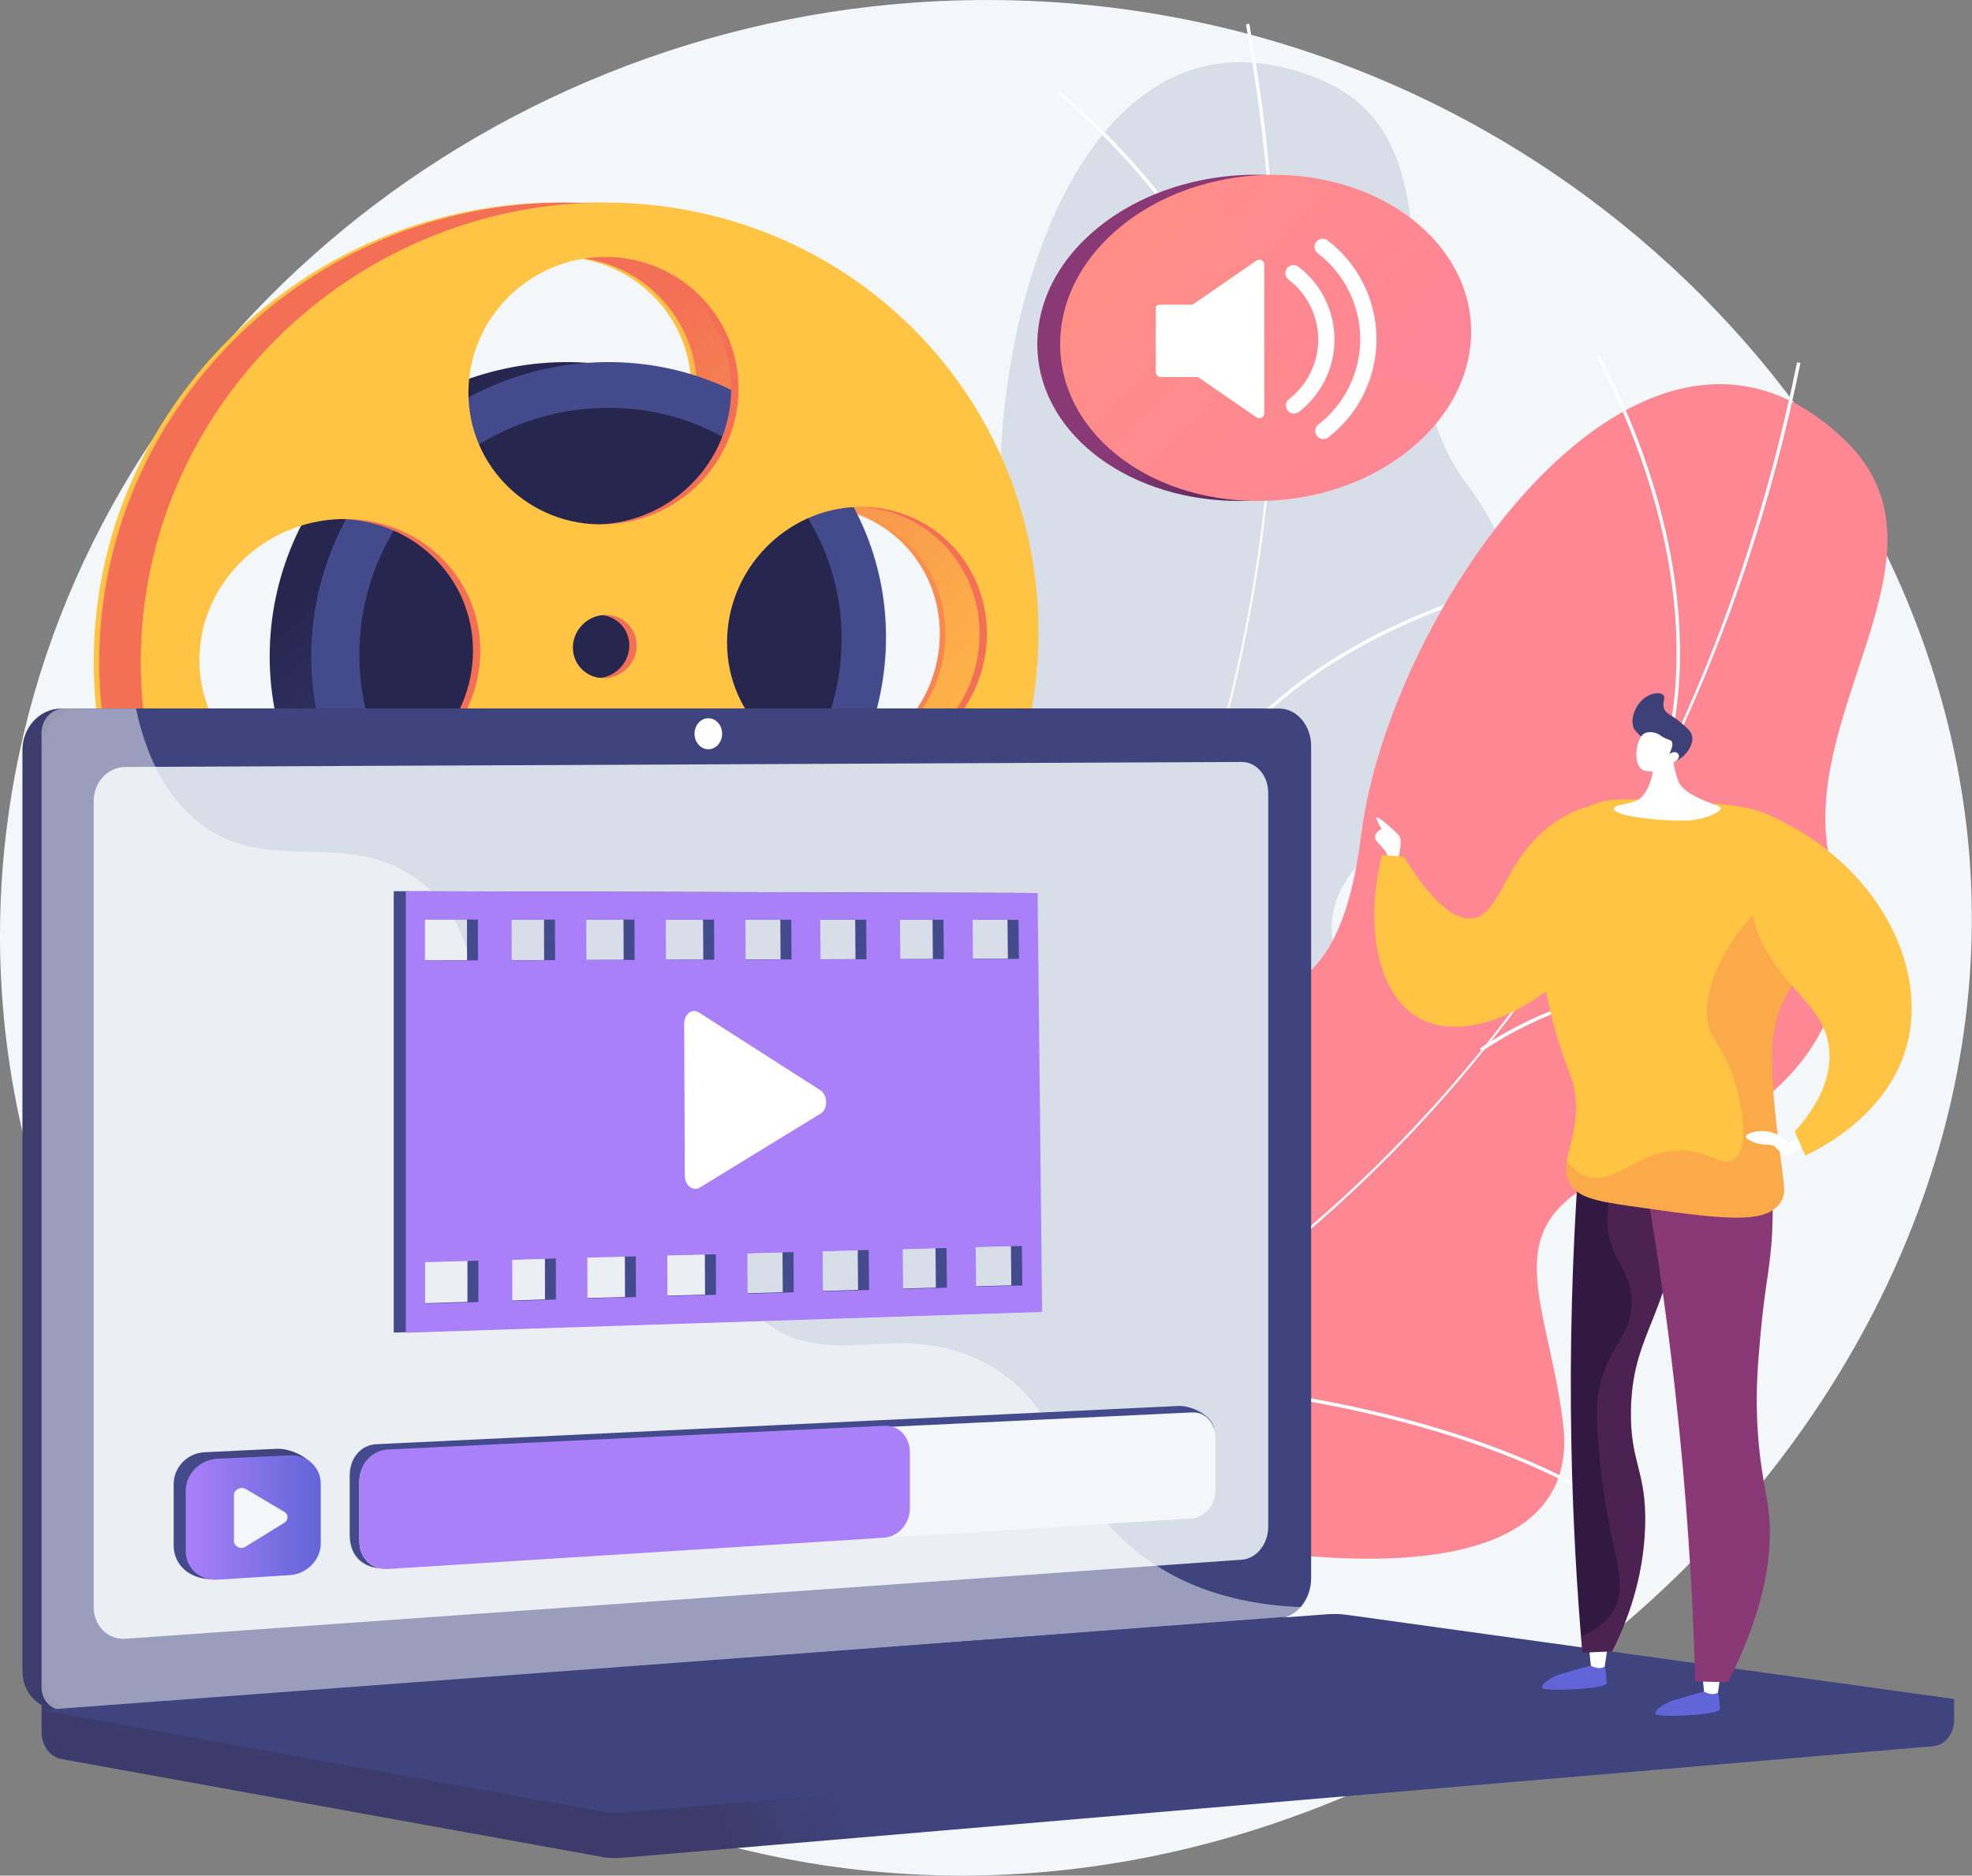 <svg width="2940" height="2796" viewBox="0 0 2940 2796" fill="none" xmlns="http://www.w3.org/2000/svg">
<rect x="0" y="0" width="2940" height="2796" fill="#808080" stroke="none"/>
<g clip-path="url(#clip0)">
<path d="M1227 2780.37C497.682 2669.93 -94.998 1980.41 12.682 1214C104.542 560.41 677.582 51.77 1364.76 3.73C1414.52 0.25 1464.82 -0.78 1515.66 0.64C1899.01 11.71 2239.66 165.05 2491.53 397.08C2742.26 628 2905.16 936.87 2934.82 1260.9C3013.81 2123 2134 2917.75 1227 2780.37Z" fill="#F4F7FA"/>
<g style="mix-blend-mode:soft-light">
<g style="mix-blend-mode:soft-light">
<path d="M1308.9 2335.07C1284.9 2336.45 1231.4 2318.27 1219.41 2307.78C1139.65 2238 981.823 2117 967.643 2005.88C965.223 1986.88 1045.84 1953.7 1054.36 1934.26C1100.63 1900.62 1118.76 1891.82 1147.03 1838.26C1230.5 1680 932.553 1468.4 1205.61 1323C1405.61 1216.51 1598.88 1256 1514.01 930.36C1429.14 604.72 1577.76 -45.64 1969.39 119.03C2194.15 213.53 2043.92 532.23 2185.69 719.84C2320.4 898.11 2267.47 1075.67 2080.69 1232.95C1893.91 1390.23 2022.62 1459.95 2118.46 1635.44C2233.58 1846.21 1895.74 1950.89 1735.65 1985.91C1606.78 2014.13 1297.53 2172.92 1308.9 2335.07Z" fill="#D8DEE8"/>
</g>
<g style="mix-blend-mode:soft-light">
<g style="mix-blend-mode:soft-light">
<path d="M1098.24 2165.75L1095.24 2161.64C1727.7 1691.45 2012.7 896.94 1857.57 36.33L1862.57 35.42C1936.12 443.29 1909.3 851.86 1785 1217C1654.38 1600.78 1416.89 1928.87 1098.24 2165.75Z" fill="#FCFDFE"/>
</g>
<g style="mix-blend-mode:soft-light">
<path d="M2176.41 1717.57C1962.69 1689.36 1625.66 1750.84 1425.11 1854.63L1422.76 1850.08C1624.1 1745.89 1962.48 1684.17 2177.07 1712.49L2176.41 1717.57Z" fill="#FCFDFE"/>
</g>
<g style="mix-blend-mode:soft-light">
<path d="M1221.35 2072L1217.28 2068.9C1288.38 1975.51 1309.54 1849.75 1280.16 1695.14C1258.63 1581.77 1210.92 1455.81 1138.38 1320.75L1142.89 1318.33C1215.68 1453.84 1263.56 1580.33 1285.19 1694.18C1314.85 1850.31 1293.37 1977.43 1221.35 2072Z" fill="#FCFDFE"/>
</g>
<g style="mix-blend-mode:soft-light">
<path d="M1800.65 1164.45L1796.43 1161.56C1921.43 978.63 2138.89 895.1 2299.33 857.24L2300.5 862.24C2140.94 899.87 1924.7 982.87 1800.65 1164.45Z" fill="#FCFDFE"/>
</g>
<g style="mix-blend-mode:soft-light">
<path d="M1897.13 666.56L1892.05 667.14C1863.8 419.16 1682.51 229.999 1577 139.369L1580.33 135.479C1686.42 226.639 1868.69 416.84 1897.13 666.56Z" fill="#FCFDFE"/>
</g>
</g>
</g>
<g style="mix-blend-mode:soft-light">
<g style="mix-blend-mode:soft-light">
<path d="M1319.52 2473.06C1296.69 2465.45 1253.73 2428.79 1246.52 2414.61C1198.21 2320.28 1096.29 2149.53 1124.21 2041.02C1128.97 2022.49 1216.16 2021.45 1231.21 2006.54C1286.63 1992.39 1306.74 1990.91 1352.82 1951.54C1488.82 1835.39 1290.27 1528.61 1597.74 1494.48C1822.95 1469.48 1987.92 1577.61 2029.45 1243.68C2070.98 909.75 2449.53 360.43 2752.53 658.21C2926.42 829.11 2669.01 1069.69 2731.37 1296.41C2790.63 1511.86 2675.8 1657.27 2444.16 1734.41C2212.52 1811.55 2306.26 1923.88 2330.43 2122.34C2359.43 2360.74 2006.87 2333.1 1845.17 2306.45C1715 2285 1368.91 2318.19 1319.52 2473.06Z" fill="#FE8794"/>
</g>
<g style="mix-blend-mode:soft-light">
<g style="mix-blend-mode:soft-light">
<path d="M1186.39 2237.85L1185.08 2232.9C1946.61 2029.9 2505.17 1397.04 2679.21 540.06L2684.21 541.06C2601.72 947.21 2425.74 1316.91 2175.29 1610.19C1912 1918.53 1570.05 2135.57 1186.39 2237.85Z" fill="#FCFDFE"/>
</g>
<g style="mix-blend-mode:soft-light">
<path d="M2353.87 2220.05C2165.73 2114.82 1829.87 2047.34 1605.13 2069.62L1604.63 2064.53C1830.22 2042.16 2167.45 2109.92 2356.36 2215.53L2353.87 2220.05Z" fill="#FCFDFE"/>
</g>
<g style="mix-blend-mode:soft-light">
<path d="M1335.43 2196.28L1332.79 2191.89C1433.39 2131.41 1499.54 2022.39 1529.41 1867.89C1551.32 1754.59 1553.57 1619.89 1536.1 1467.61L1541.18 1467.03C1558.71 1619.85 1556.44 1755.03 1534.44 1868.86C1504.28 2024.85 1437.32 2135 1335.43 2196.28Z" fill="#FCFDFE"/>
</g>
<g style="mix-blend-mode:soft-light">
<path d="M2209.24 1567.19L2206.38 1562.95C2390.13 1439.18 2623.09 1441.95 2786.16 1466.13L2785.41 1471.19C2623.23 1447.18 2391.63 1444.34 2209.24 1567.19Z" fill="#FCFDFE"/>
</g>
<g style="mix-blend-mode:soft-light">
<path d="M2483 1140.26L2478.06 1138.91C2543.5 898.06 2444.98 655.31 2380.43 532.05L2384.96 529.67C2449.83 653.6 2548.86 897.72 2483 1140.26Z" fill="#FCFDFE"/>
</g>
</g>
</g>
<path d="M831.564 302C455.364 302 139.684 608.71 139.684 987C139.684 1365.29 455.364 1650.84 831.564 1625.58C1193.93 1601.24 1478.05 1295.58 1478.05 942.06C1478.05 588.54 1193.93 302 831.564 302ZM831.564 383C942.144 382.54 1030.88 470.53 1030.88 579.53C1030.88 688.53 942.144 779.03 831.564 781.72C719.734 784.45 628.134 696.5 628.134 585.26C628.134 474.02 719.734 383.5 831.564 383ZM879.004 962.22C879.004 988.17 857.784 1009.97 831.544 1010.92C805.304 1011.87 783.854 991.49 783.854 965.41C783.854 939.33 805.234 917.52 831.544 916.7C857.854 915.88 879.004 936.26 879.004 962.22ZM438.674 1180.34C322.324 1185.42 227.004 1097.59 227.004 984.11C227.004 870.63 322.324 776.4 438.674 773.67C553.694 771 646.004 858.9 646.004 970C646.004 1081.1 553.694 1175.32 438.674 1180.34ZM831.564 1544.58C719.734 1551.63 628.134 1467.23 628.134 1355.99C628.134 1244.75 719.734 1150.64 831.564 1145.85C942.144 1141.12 1030.88 1225.68 1030.88 1334.67C1030.88 1443.66 942.144 1537.61 831.564 1544.58ZM1209.39 1146.66C1101.81 1151.36 1013.72 1066.78 1013.72 957.66C1013.72 848.54 1101.81 758.08 1209.39 755.55C1315.78 753.06 1401.17 837.73 1401.17 944.65C1401.17 1051.57 1315.78 1142 1209.39 1146.66V1146.66Z" fill="url(#paint0_linear)"/>
<path d="M839.821 302C463.621 302 147.941 608.71 147.941 987C147.941 1365.29 463.621 1650.84 839.821 1625.58C1202.19 1601.24 1486.31 1295.58 1486.31 942.06C1486.31 588.54 1202.19 302 839.821 302ZM839.821 383C950.401 382.54 1039.14 470.53 1039.14 579.53C1039.14 688.53 950.401 779.07 839.821 781.76C728.001 784.49 636.391 696.54 636.391 585.3C636.391 474.06 728.001 383.5 839.821 383ZM887.281 962.18C887.281 988.13 866.061 1009.93 839.821 1010.88C813.581 1011.83 792.131 991.45 792.131 965.37C792.131 939.29 813.511 917.48 839.821 916.66C866.131 915.84 887.281 936.26 887.281 962.22V962.18ZM446.931 1180.34C330.571 1185.42 235.261 1097.59 235.261 984.11C235.261 870.63 330.571 776.4 446.931 773.67C562.001 771 654.231 858.9 654.231 970C654.231 1081.1 562.001 1175.32 446.931 1180.34ZM839.821 1544.58C728.001 1551.63 636.391 1467.23 636.391 1356C636.391 1244.77 728.001 1150.64 839.821 1145.85C950.401 1141.12 1039.14 1225.68 1039.14 1334.67C1039.14 1443.66 950.401 1537.61 839.821 1544.58V1544.58ZM1217.65 1146.66C1110.07 1151.36 1021.98 1066.78 1021.98 957.66C1021.98 848.54 1110.07 758.08 1217.65 755.55C1324.04 753.06 1409.43 837.73 1409.43 944.65C1409.43 1051.57 1324 1142 1217.65 1146.66V1146.66Z" fill="url(#paint1_linear)"/>
<path d="M1259 949.74C1259 1178.93 1073.57 1374.95 839.862 1387.83C600.432 1401 402.062 1217.89 402.062 978.51C402.062 739.13 600.433 542.68 839.823 539.8C1073.53 537 1259 720.54 1259 949.74Z" fill="url(#paint2_linear)"/>
<path d="M1192.76 952C1192.76 1145 1036.32 1309.53 839.822 1319.68C639.322 1330 473.762 1176.27 473.762 976.1C473.762 775.93 639.322 611.09 839.822 608C1036.32 604.93 1192.76 759 1192.76 952Z" fill="url(#paint3_linear)"/>
<path d="M1320.92 949.74C1320.92 1178.93 1135.49 1374.95 901.78 1387.83C662.4 1401 464 1217.89 464 978.51C464 739.13 662.4 542.68 901.78 539.8C1135.49 537 1320.92 720.54 1320.92 949.74Z" fill="url(#paint4_linear)"/>
<path d="M1254.73 952C1254.73 1145 1098.28 1309.53 901.73 1319.68C701.23 1330.03 535.73 1176.31 535.73 976.14C535.73 775.97 701.28 611.14 901.73 608.02C1098.28 604.93 1254.73 759 1254.73 952Z" fill="url(#paint5_linear)"/>
<path d="M890.771 302C514.571 302 198.891 608.71 198.891 987C198.891 1365.29 514.571 1650.84 890.771 1625.58C1253.14 1601.24 1537.26 1295.58 1537.26 942.06C1537.26 588.54 1253.14 302 890.771 302ZM890.771 383C1001.35 382.54 1090.09 470.53 1090.09 579.53C1090.09 688.53 1001.35 779.03 890.771 781.72C778.941 784.45 687.341 696.5 687.341 585.26C687.341 474.02 778.941 383.5 890.771 383ZM938.231 962.18C938.231 988.13 917.011 1009.93 890.771 1010.88C864.531 1011.83 843.081 991.45 843.081 965.37C843.081 939.29 864.461 917.48 890.771 916.66C917.081 915.84 938.231 936.26 938.231 962.22V962.18ZM497.881 1180.34C381.531 1185.42 286.211 1097.59 286.211 984.11C286.211 870.63 381.531 776.4 497.881 773.67C612.881 770.97 705.181 858.9 705.181 970.04C705.181 1081.18 612.901 1175.32 497.881 1180.34ZM890.771 1544.58C778.941 1551.63 687.341 1467.23 687.341 1355.99C687.341 1244.75 778.941 1150.64 890.771 1145.85C1001.35 1141.12 1090.09 1225.68 1090.09 1334.67C1090.09 1443.66 1001.35 1537.61 890.771 1544.58ZM1268.6 1146.66C1161.02 1151.36 1072.93 1066.78 1072.93 957.66C1072.93 848.54 1161 758.11 1268.6 755.58C1374.99 753.09 1460.38 837.76 1460.38 944.68C1460.38 1051.6 1375 1142 1268.6 1146.66V1146.66Z" fill="url(#paint6_linear)"/>
<path d="M901.782 302C525.582 302 209.902 608.71 209.902 987C209.902 1365.29 525.582 1650.84 901.782 1625.58C1264.15 1601.24 1548.27 1295.58 1548.27 942.06C1548.27 588.54 1264.15 302 901.782 302ZM901.782 383C1012.36 382.54 1101.1 470.53 1101.1 579.53C1101.1 688.53 1012.36 779.03 901.782 781.72C790.002 784.49 698.352 696.54 698.352 585.3C698.352 474.06 790.002 383.5 901.782 383ZM949.242 962.18C949.242 988.13 928.022 1009.93 901.782 1010.88C875.542 1011.83 854.092 991.45 854.092 965.37C854.092 939.29 875.472 917.48 901.782 916.66C928.092 915.84 949.242 936.26 949.242 962.22V962.18ZM508.892 1180.34C392.542 1185.42 297.222 1097.59 297.222 984.11C297.222 870.63 392.542 776.4 508.892 773.67C623.892 770.97 716.192 858.9 716.192 970.04C716.192 1081.18 623.912 1175.32 508.892 1180.34ZM901.782 1544.58C790.002 1551.63 698.352 1467.23 698.352 1356C698.352 1244.77 789.952 1150.65 901.782 1145.86C1012.36 1141.13 1101.1 1225.69 1101.1 1334.68C1101.1 1443.67 1012.36 1537.61 901.782 1544.58ZM1279.61 1146.66C1172.03 1151.36 1083.94 1066.78 1083.94 957.66C1083.94 848.54 1172 758.11 1279.61 755.58C1386 753.09 1471.4 837.76 1471.4 944.68C1471.4 1051.6 1386 1142 1279.61 1146.66V1146.66Z" fill="url(#paint7_linear)"/>
<path style="mix-blend-mode:multiply" opacity="0.3" d="M1101 1330.39C1101 1331.82 1101.11 1333.23 1101.11 1334.67C1101.11 1443.67 1012.37 1537.61 901.792 1544.58C790.002 1551.63 698.352 1467.23 698.352 1356C698.352 1274.87 747.192 1202.78 817.122 1167.89C804.73 1149.95 794.736 1130.48 787.392 1109.95C747.642 998.069 823.462 952.809 794.752 844.739C755.932 698.559 595.492 699.859 534.662 561.889C519.232 526.889 509.362 480.779 517.132 419.729C332.752 543.489 209.902 752.18 209.902 987C209.902 1365.34 525.582 1650.84 901.782 1625.58C1091.98 1612.81 1260.3 1522.73 1377.12 1390.04C1342.64 1371.37 1305.8 1357.43 1267.59 1348.59C1205.75 1334.41 1155.11 1337 1101 1330.39ZM508.902 1180.34C392.552 1185.42 297.232 1097.59 297.232 984.109C297.232 870.629 392.542 776.399 508.892 773.669C623.892 770.969 716.192 858.899 716.192 970.039C716.192 1081.18 623.912 1175.32 508.892 1180.34H508.902Z" fill="url(#paint8_linear)"/>
<path d="M1547.29 530.26C1547.2 529.26 1547.11 528.2 1547.04 527.16C1546.97 526.31 1546.91 525.45 1546.86 524.6C1546.78 523.36 1546.73 522.12 1546.68 520.87C1546.68 520.18 1546.61 519.5 1546.59 518.81C1546.53 516.86 1546.49 514.9 1546.49 512.93C1546.49 504.445 1547.05 495.971 1548.16 487.56C1550.1 472.986 1553.65 458.672 1558.74 444.88C1559.46 442.88 1560.22 440.94 1561 438.99C1564.16 431.14 1567.78 423.484 1571.84 416.06C1581.27 398.926 1592.71 382.982 1605.92 368.57C1608.9 365.276 1611.99 362.05 1615.17 358.89C1618.36 355.73 1621.63 352.623 1624.98 349.57C1638.78 337.127 1653.67 325.945 1669.47 316.16C1671.47 314.9 1673.47 313.66 1675.58 312.45C1679.68 310.01 1683.86 307.646 1688.12 305.36C1703.32 297.215 1719.07 290.167 1735.27 284.27C1739.99 282.55 1744.76 280.913 1749.58 279.36C1754.41 277.806 1759.29 276.35 1764.22 274.99C1769.16 273.616 1774.16 272.34 1779.22 271.16C1807.72 264.488 1836.86 260.934 1866.13 260.56C1868.71 260.56 1871.27 260.56 1873.83 260.56H1876.29C1878.03 260.56 1879.77 260.56 1881.51 260.64L1884.31 260.73C1885.92 260.73 1887.54 260.83 1889.15 260.9L1892.01 261.04C1893.6 261.12 1895.19 261.2 1896.78 261.3L1899.54 261.49C1901.16 261.6 1902.78 261.72 1904.39 261.85L1906.99 262.07C1908.67 262.22 1910.34 262.37 1911.99 262.54L1914.34 262.79C1916.12 262.98 1917.9 263.18 1919.67 263.39L1921.62 263.63C1923.58 263.883 1925.54 264.146 1927.48 264.42L1928.82 264.61C1931.08 264.94 1933.33 265.28 1935.57 265.61L1935.96 265.67C1950.03 267.969 1963.95 271.081 1977.65 274.99C2092.47 308 2172.8 393.22 2172.8 494.31C2172.8 625.75 2037.03 738.49 1866.09 746.31C1701.02 753.86 1562.83 661.23 1547.86 535.63C1547.76 534.81 1547.66 533.99 1547.57 533.17C1547.48 532.35 1547.38 531.23 1547.29 530.26Z" fill="url(#paint9_linear)"/>
<path d="M2193.31 494.3C2193.31 527.23 2184.97 558.98 2169.84 588.2C2124.61 675.64 2018.59 740.46 1893.26 746.32C1722.16 754.32 1580.59 649.9 1580.59 512.92C1580.59 405.78 1667.26 313.28 1786.91 277C1821.41 266.567 1857.22 261.036 1893.26 260.57C2060.47 258.2 2193.31 362.89 2193.31 494.3Z" fill="url(#paint10_linear)"/>
<path style="mix-blend-mode:multiply" opacity="0.3" d="M2169.84 588.2C2124.61 675.64 2018.59 740.46 1893.26 746.32C1722.16 754.32 1580.59 649.9 1580.59 512.92C1580.59 405.78 1667.26 313.28 1786.91 277C1813.91 297 1839.26 329.6 1851.91 382.7C1856.01 400.266 1858.6 418.151 1859.64 436.16C1865.54 530.39 1923.82 549.02 1993.92 556.35C2052.17 562.46 2118.53 560.77 2169.84 588.2Z" fill="url(#paint11_linear)"/>
<path d="M1880.73 387.8C1879.6 387.233 1878.34 386.973 1877.08 387.046C1875.82 387.12 1874.6 387.525 1873.54 388.22L1780.41 452.45L1723.06 492V518.5L1783.76 560.41L1873.28 622.24C1874.39 622.939 1875.65 623.345 1876.95 623.419C1878.26 623.492 1879.56 623.231 1880.73 622.66C1882.94 621.5 1884.85 619.21 1884.85 616.72V393.72C1884.85 391.25 1882.94 389 1880.73 387.8Z" fill="white"/>
<path d="M1812.94 454.14V562H1729.77C1726.07 562 1723.06 557.41 1723.06 553.7V459.16C1723.06 455.45 1726.06 454.16 1729.77 454.16L1812.94 454.14Z" fill="white"/>
<path d="M1929.29 616.55C1926.76 616.552 1924.3 615.764 1922.24 614.297C1920.19 612.829 1918.64 610.756 1917.82 608.366C1917.01 605.977 1916.95 603.391 1917.68 600.971C1918.4 598.551 1919.86 596.418 1921.86 594.87C1935.44 584.343 1946.42 570.837 1953.96 555.395C1961.5 539.953 1965.39 522.986 1965.33 505.802C1965.28 488.619 1961.27 471.678 1953.64 456.285C1946 440.892 1934.93 427.459 1921.28 417.02C1919.99 416.064 1918.9 414.86 1918.08 413.48C1917.26 412.099 1916.72 410.569 1916.5 408.979C1916.28 407.389 1916.37 405.77 1916.78 404.217C1917.19 402.664 1917.9 401.207 1918.88 399.932C1919.85 398.657 1921.07 397.588 1922.47 396.789C1923.86 395.99 1925.4 395.476 1926.99 395.276C1928.58 395.077 1930.2 395.197 1931.75 395.628C1933.29 396.06 1934.74 396.795 1936 397.79C1952.59 410.482 1966.05 426.814 1975.33 445.527C1984.61 464.24 1989.47 484.834 1989.54 505.723C1989.61 526.612 1984.88 547.237 1975.72 566.01C1966.56 584.782 1953.21 601.201 1936.7 614C1934.58 615.655 1931.98 616.553 1929.29 616.55V616.55Z" fill="white"/>
<path d="M1973 654.499C1970.48 654.499 1968.02 653.71 1965.97 652.243C1963.91 650.776 1962.37 648.704 1961.55 646.317C1960.73 643.93 1960.68 641.347 1961.4 638.929C1962.12 636.511 1963.58 634.378 1965.57 632.829C1985.06 617.728 2000.82 598.353 2011.63 576.199C2022.44 554.044 2028.03 529.703 2027.95 505.05C2027.87 480.398 2022.13 456.093 2011.17 434.009C2000.21 411.926 1984.33 392.654 1964.74 377.679C1963.45 376.725 1962.35 375.522 1961.53 374.14C1960.7 372.758 1960.16 371.225 1959.93 369.63C1959.7 368.036 1959.8 366.412 1960.2 364.855C1960.61 363.297 1961.33 361.836 1962.31 360.558C1963.29 359.28 1964.51 358.21 1965.91 357.411C1967.31 356.612 1968.85 356.099 1970.45 355.904C1972.05 355.709 1973.67 355.834 1975.22 356.273C1976.77 356.711 1978.21 357.455 1979.47 358.459C2002 375.684 2020.27 397.85 2032.87 423.249C2045.48 448.649 2052.08 476.603 2052.18 504.958C2052.28 533.314 2045.86 561.312 2033.43 586.797C2021 612.282 2002.88 634.572 1980.47 651.949C1978.34 653.617 1975.71 654.516 1973 654.499Z" fill="white"/>
<path d="M2913.39 2532.71L61.941 2507.65V2581.8C61.941 2601.93 74.381 2619.05 91.221 2622.1L897.521 2768.1C907.061 2769.84 916.79 2770.3 926.451 2769.47L2882.4 2603C2899.86 2601.51 2913.4 2584.35 2913.4 2563.67L2913.39 2532.71Z" fill="url(#paint12_linear)"/>
<path d="M1878.61 2412.5L91.434 2548.16C59.434 2550.59 33.434 2524.79 33.434 2490.54V1118.23C33.434 1083.97 59.434 1056.23 91.434 1056.23H1878.61C1904.95 1056.23 1926.26 1081.33 1926.26 1112.29V2352.82C1926.26 2383.78 1905 2410.5 1878.61 2412.5Z" fill="url(#paint13_linear)"/>
<path d="M1907.1 2412.5L119.922 2548.16C87.922 2550.59 61.922 2524.79 61.922 2490.54V1118.23C61.922 1083.97 87.922 1056.23 119.922 1056.23H1907.1C1933.45 1056.23 1954.75 1081.33 1954.75 1112.29V2352.82C1954.75 2383.78 1933.45 2410.5 1907.1 2412.5Z" fill="url(#paint14_linear)"/>
<path d="M1851.43 2325L186.864 2442.88C160.864 2444.72 139.684 2423.55 139.684 2395.59V1194.12C139.684 1166.12 160.834 1143.4 186.864 1143.28L1851.43 1135.88C1873.16 1135.79 1890.74 1156.35 1890.74 1181.82V2276.14C1890.74 2301.61 1873.16 2323.5 1851.43 2325Z" fill="#D8DEE8"/>
<path d="M1076.63 1093.74C1076.63 1106.49 1067.43 1116.86 1056.07 1116.9C1044.71 1116.94 1035.47 1106.6 1035.47 1093.82C1035.47 1081.04 1044.7 1070.68 1056.07 1070.67C1067.44 1070.66 1076.63 1081 1076.63 1093.74Z" fill="white"/>
<g style="mix-blend-mode:soft-light" opacity="0.48">
<path d="M1476.51 2036.12C1338.74 1956.5 1230.4 2057.39 1125.85 1957.85C1062.47 1897.49 1093.59 1852.49 1015.6 1762.3C929.211 1662.41 873.001 1696 786.161 1606.08C676.391 1492.41 731.291 1404 636.741 1322.35C522.001 1223.34 398.331 1315 289.141 1220C242.041 1179 216.201 1119.51 202.711 1056.19H95.871C77.141 1056.19 61.941 1072.48 61.941 1092.59V2515.13C61.941 2535.24 77.141 2550.38 95.871 2548.95L1917.3 2410.08C1926.23 2409.4 1934.16 2403.79 1939.3 2395.66C1805.96 2390.45 1724.05 2342.43 1671.69 2292.8C1569.2 2195.71 1587 2100 1476.51 2036.12Z" fill="white"/>
</g>
<path d="M1978.34 2406.35L61.941 2549.14L897.521 2700.47C907.062 2702.2 916.79 2702.66 926.451 2701.84L2913.39 2532.71L2008.82 2407.32C1998.72 2405.92 1988.51 2405.59 1978.34 2406.35V2406.35Z" fill="url(#paint15_linear)"/>
<path style="mix-blend-mode:multiply" opacity="0.3" d="M341.57 2552.73L1937.03 2432.08L2430.81 2499.98L849.1 2628.95L341.57 2552.73Z" fill="url(#paint16_linear)"/>
<path d="M412.12 2159.72L304.86 2164.85C279.21 2166.06 258.91 2187.32 258.91 2212.31V2302.83C258.91 2340.07 292.3 2355.51 317.91 2353.89L412.36 2338.4C437.44 2336.82 457.5 2315.63 457.5 2291.06L473.76 2202.84C473.8 2178.27 437.2 2158.53 412.12 2159.72Z" fill="url(#paint17_linear)"/>
<path d="M1757.12 2095.85L561.363 2152.85C536.793 2154.02 521.363 2174.78 521.363 2199.23V2287.8C521.363 2324.88 547.073 2337.57 569.773 2338.1C571.283 2338.16 571.863 2339.01 573.413 2338.91L1292.91 2283.25C1293.33 2283.25 1293.22 2283.15 1293.63 2283.11L1757.21 2254C1776.85 2252.76 1792.46 2234.13 1792.46 2212.37L1810.24 2132.84C1810.24 2111.07 1776.76 2094.92 1757.12 2095.85Z" fill="url(#paint18_linear)"/>
<path d="M432.342 2169.4L324.002 2174.53C298.362 2175.75 276.922 2197 276.922 2221.99V2312.49C276.922 2337.49 298.082 2356.43 323.732 2354.82L432.202 2348C457.272 2346.42 478.202 2325.23 478.202 2300.66V2211.66C478.222 2187.15 457.412 2168.2 432.342 2169.4Z" fill="url(#paint19_linear)"/>
<path d="M1812 2143.12V2221.9C1812 2243.64 1796 2262.28 1776.33 2263.51L578.392 2339C553.842 2340.54 535.742 2322 535.742 2297.52V2208.96C535.742 2184.51 553.742 2163.74 578.322 2162.57L1777.32 2105.47C1797 2104.48 1812 2121.37 1812 2143.12Z" fill="#F4F7FA"/>
<path d="M1356.55 2165.15V2248.3C1356.55 2271.3 1339.26 2290.98 1317.55 2292.3L578.611 2338.89C553.801 2340.45 535.691 2321.69 535.691 2296.99V2207.53C535.691 2182.83 553.901 2161.85 578.691 2160.67L1318.53 2125.39C1340.26 2124.41 1356.55 2142.19 1356.55 2165.15Z" fill="url(#paint20_linear)"/>
<g style="mix-blend-mode:soft-light">
<path d="M424.553 2254.08L365.913 2219.37C363.133 2217.72 357.913 2217.73 355.103 2219.37C352.293 2221.01 348.793 2224.11 348.793 2227.43V2298.51C348.793 2301.82 352.303 2304.85 355.103 2306.43C356.649 2307.21 358.363 2307.59 360.093 2307.55C361.823 2307.51 363.516 2307.04 365.023 2306.19L424.103 2269.81C425.468 2268.98 426.601 2267.81 427.398 2266.42C428.195 2265.04 428.63 2263.47 428.663 2261.87C428.72 2260.33 428.37 2258.79 427.649 2257.43C426.927 2256.06 425.86 2254.91 424.553 2254.08Z" fill="#F4F7FA"/>
</g>
<g style="mix-blend-mode:multiply">
<path style="mix-blend-mode:multiply" d="M587 1328.46V1986.46L1536.42 1955.46L1529.27 1331.08L587 1328.46ZM696.93 1940.67L617.49 1943.08V1881.24L696.87 1879.1L696.93 1940.67ZM696.3 1431.45L617.3 1431.66V1370.53H696.22L696.3 1431.45ZM812.51 1937L747.51 1939.25L747.4 1877.84L812.4 1875.84L812.51 1937ZM811.22 1431.11L746.55 1431.36L746.44 1370.66H811.07L811.22 1431.11ZM931.8 1933.36L859.49 1935.44L859.31 1874.44L931.57 1872.6L931.8 1933.36ZM929.8 1430.75L857.9 1430.93L857.71 1370.63H929.57L929.8 1430.75ZM1051.14 1929.88L978.78 1931.88L978.51 1871.28L1050.83 1869.5L1051.14 1929.88ZM1048.52 1430.45L976.52 1430.61L976.25 1370.7H1048.16L1048.52 1430.45ZM1167 1926.18L1098.21 1928.46L1097.86 1868.23L1166.61 1866.23L1167 1926.18ZM1163.74 1430.09L1095.33 1430.32L1094.98 1370.77H1163.35L1163.74 1430.09ZM1279.29 1922.71L1210.46 1924.91L1210.04 1865.08L1278.82 1863.08L1279.29 1922.71ZM1275.42 1429.77L1207 1430L1206.58 1370.84H1275L1275.42 1429.77ZM1395.28 1919.33L1330.03 1921.43L1329.53 1861.98L1394.74 1860.12L1395.28 1919.33ZM1390.79 1429.49L1325.88 1429.67L1325.39 1370.88H1390.25L1390.79 1429.49ZM1507.74 1916L1438.82 1917.91L1438.25 1858.85L1507.13 1857.15L1507.74 1916ZM1502.65 1429.17L1434.09 1429.34L1433.53 1370.93H1502.04L1502.65 1429.17Z" fill="url(#paint21_linear)"/>
<path style="mix-blend-mode:multiply" d="M1004.69 1752.21L1003.61 1526.13C1003.55 1511.65 1015.35 1502.54 1025.61 1509.13L1206.8 1625.13C1218 1632.3 1218.15 1653.05 1207.05 1659.84L1026.9 1770.08C1016.68 1776.33 1004.76 1766.76 1004.69 1752.21Z" fill="url(#paint22_linear)"/>
</g>
<path d="M605 1328.67V1986.67L1553.68 1955.67L1546.95 1331.26L605 1328.67ZM713.22 1940.9L633.78 1943.3V1881.46L713.16 1879.32L713.22 1940.9ZM712.59 1431.64L633.59 1431.85V1370.73H712.52L712.59 1431.64ZM828.84 1937.19L763.79 1939.44L763.68 1878.02L828.68 1876.02L828.84 1937.19ZM827.55 1431.27L762.88 1431.52L762.77 1370.81H827.39L827.55 1431.27ZM948.15 1933.58L875.83 1935.66L875.64 1874.66L947.91 1872.82L948.15 1933.58ZM946.15 1430.95L874.24 1431.12L874.06 1370.82H945.92L946.15 1430.95ZM1067.51 1930.11L995.14 1932.11L994.87 1871.5L1067.19 1869.72L1067.51 1930.11ZM1064.88 1430.64L992.88 1430.81L992.62 1370.89H1064.54L1064.88 1430.64ZM1183.36 1926.41L1114.56 1928.68L1114.21 1868.45L1182.96 1866.45L1183.36 1926.41ZM1180.09 1430.29L1111.67 1430.51L1111.33 1370.96H1179.7L1180.09 1430.29ZM1295.66 1922.94L1226.82 1925.14L1226.4 1865.3L1295.19 1863.3L1295.66 1922.94ZM1291.79 1429.94L1223.32 1430.15L1222.9 1370.98H1291.32L1291.79 1429.94ZM1411.67 1919.53L1346.41 1921.62L1345.9 1862.17L1411.12 1860.31L1411.67 1919.53ZM1407.17 1429.66L1342.26 1429.84L1341.76 1371.04L1406.63 1371.1L1407.17 1429.66ZM1524.17 1916.21L1455.24 1918.13L1454.67 1859.06L1523.55 1857.36L1524.17 1916.21ZM1519.08 1429.36L1450.51 1429.52L1449.94 1371.11H1518.47L1519.08 1429.36Z" fill="url(#paint23_linear)"/>
<path d="M1021 1752.42L1020 1526.33C1019.93 1511.85 1031.74 1502.74 1042 1509.33L1223.22 1625.33C1234.41 1632.5 1234.56 1653.25 1223.46 1660.04L1043.26 1770.3C1033 1776.55 1021.1 1767 1021 1752.42Z" fill="white"/>
<path d="M2084.22 1281.19C2084.22 1281.19 2091.6 1253.49 2086.37 1246.41C2081.14 1239.33 2049.13 1211.01 2052.21 1220.25C2054.01 1225.73 2056.6 1230.91 2059.9 1235.64C2059.9 1235.64 2042.67 1243.64 2053.75 1255.64C2064.83 1267.64 2068.52 1270.42 2069.14 1281.19C2069.76 1291.96 2076.83 1295.65 2084.22 1281.19Z" fill="white"/>
<path d="M2391.69 2476.85C2391.69 2476.85 2395.6 2500.85 2395.1 2509.33C2394.6 2517.81 2299.99 2522.22 2299.04 2515.83C2298.09 2509.44 2314.68 2499.29 2326.36 2495.7C2338.04 2492.11 2372.22 2482.55 2372.22 2482.55L2391.69 2476.85Z" fill="url(#paint24_linear)"/>
<path d="M2368.72 2453L2371.72 2482.79C2371.72 2482.79 2382.72 2490.05 2392.39 2484.44L2397.24 2452.02L2368.72 2453Z" fill="white"/>
<path d="M2560.5 2515.69C2560.5 2515.69 2564.41 2539.64 2563.91 2548.17C2563.41 2556.7 2468.8 2561.05 2467.85 2554.67C2466.9 2548.29 2483.48 2538.12 2495.16 2534.54C2506.84 2530.96 2541.03 2521.39 2541.03 2521.39L2560.5 2515.69Z" fill="url(#paint25_linear)"/>
<path d="M2537.53 2491.8L2540.53 2521.59C2540.53 2521.59 2551.53 2528.86 2561.2 2523.25L2566.05 2490.82L2537.53 2491.8Z" fill="white"/>
<path d="M2385.89 1675.3C2374.96 1697.47 2364.03 1719.65 2353.08 1741.82C2344.29 1868.35 2339.92 2005.94 2342.72 2153.08C2344.81 2262.55 2350.66 2366.25 2359.07 2463.6L2403.55 2461.6C2424.99 2419.04 2450.3 2354.6 2452.63 2274.99C2455.06 2191.99 2429.9 2180.99 2431.49 2101.47C2433.56 1998.47 2476.76 1970.96 2499.78 1847.04C2508.58 1799.65 2514.5 1737.75 2507.46 1662.66L2385.89 1675.3Z" fill="url(#paint26_linear)"/>
<path style="mix-blend-mode:multiply" opacity="0.3" d="M2507.46 1662.62L2441.81 1669.47C2402.41 1738.02 2391.41 1809.38 2398.33 1840.94C2408.11 1885.6 2433.98 1899.94 2432.56 1944.73C2431.15 1989.1 2405.01 2000.6 2388.43 2052.89C2376.95 2089.09 2379.98 2122.37 2386.51 2187.47C2399.66 2318.58 2431.32 2358.68 2404.8 2401.67C2397.27 2413.88 2383.69 2428.43 2357.09 2439.54C2357.74 2447.54 2358.38 2455.64 2359.09 2463.6L2403.57 2461.6C2425.01 2419.04 2450.32 2354.6 2452.65 2274.99C2455.08 2191.99 2429.92 2180.99 2431.51 2101.46C2433.58 1998.46 2476.78 1970.96 2499.8 1847.04C2508.58 1799.61 2514.5 1737.72 2507.46 1662.62Z" fill="url(#paint27_linear)"/>
<path d="M2444.73 1715.22C2465.26 1827.16 2483.39 1946.97 2497.54 2074.04C2514.62 2227.46 2523.74 2372.09 2527.32 2506.38L2576.15 2507.76C2640.28 2380.89 2644.15 2294.87 2634.95 2238.87C2631.39 2217.29 2621.71 2174.97 2619.5 2111.73C2617.96 2067.65 2620.78 2034.1 2624.29 1993.73C2631.99 1905.3 2641.34 1886 2642.68 1818.36C2643.94 1754.89 2644.2 1722.77 2626.08 1704.02C2578.34 1654.67 2454.15 1710.85 2444.73 1715.22Z" fill="url(#paint28_linear)"/>
<path d="M2092.73 1276.92L2060.26 1274.65C2034.73 1377.84 2053.04 1477.93 2110.67 1514.74C2200.67 1572.25 2368.05 1463.89 2404.31 1345.91C2420.23 1294.13 2416.6 1219.4 2384.79 1204.91C2375.96 1200.91 2362.26 1200.26 2332.57 1216.91C2243.92 1266.69 2241.57 1360.76 2196.52 1368.73C2176.48 1372.24 2144.12 1359.47 2092.73 1276.92Z" fill="url(#paint29_linear)"/>
<path d="M2340.63 1764.52C2325.03 1738.64 2344.63 1713.69 2349.08 1664.67C2354.13 1609.11 2332.73 1599.86 2311.56 1507.78C2297.48 1446.55 2283.97 1387.78 2300.1 1318.95C2307.83 1285.95 2320.94 1230.03 2367.23 1203.01C2391.12 1189.07 2423.74 1190.47 2488 1193.83C2567.47 1197.98 2607.2 1200.06 2636.83 1215.67C2641.17 1217.95 2731.31 1266.98 2737.52 1346.91C2743.84 1428.26 2655.24 1439.19 2643.43 1547.67C2638.12 1596.37 2647.58 1671.27 2653.71 1719.85C2659.6 1766.5 2663.65 1778.44 2654.44 1792.56C2632.26 1826.56 2564.33 1816.9 2428.44 1797.5C2375.2 1789.89 2352.26 1783.83 2340.63 1764.52Z" fill="url(#paint30_linear)"/>
<path style="mix-blend-mode:multiply" opacity="0.3" d="M2547.32 1530.22C2553.07 1551.37 2573.72 1567.16 2588.11 1618.59C2591.21 1629.69 2613.32 1708.76 2584.64 1728.23C2568.07 1739.47 2553.2 1718.17 2512.98 1715.39C2443.3 1710.57 2410.1 1769.13 2364.59 1753.14C2356.69 1750.36 2346.26 1744.45 2335.85 1730.85C2333.78 1743.1 2334.13 1753.74 2340.63 1764.52C2352.26 1783.83 2375.2 1789.89 2428.49 1797.52C2564.33 1816.92 2632.26 1826.62 2654.49 1792.58C2663.7 1778.46 2659.65 1766.52 2653.76 1719.87C2647.63 1671.29 2638.17 1596.39 2643.48 1547.69C2655.29 1439.21 2743.89 1428.28 2737.57 1346.93C2735.88 1325.18 2727.88 1305.82 2717.18 1288.93C2604.75 1334.42 2529.27 1463.78 2547.32 1530.22Z" fill="url(#paint31_linear)"/>
<path d="M2689.27 1690.24L2666.78 1704.6C2662.78 1699.94 2653.4 1690.53 2638.78 1687.32C2622.34 1683.7 2603.47 1688.89 2603.03 1694.14C2602.68 1698.34 2614.17 1702.58 2615.95 1703.24C2630.29 1708.53 2640.95 1704.13 2646.74 1709.9C2648.74 1711.9 2651.34 1715.73 2657.22 1719.25C2658.5 1720.03 2659.84 1720.72 2661.22 1721.32C2670.79 1725.04 2687.22 1708.32 2688.63 1706.92L2689.27 1690.24Z" fill="white"/>
<path d="M2622.84 1395.33C2606.57 1356.38 2595.3 1296.73 2620.99 1208.15C2790.28 1274.86 2876.61 1432.99 2842.9 1558.34C2815.11 1661.68 2714 1712 2691.46 1722.6C2686.22 1710.66 2680.97 1698.72 2675.72 1686.77C2701.85 1657.67 2731.3 1614.63 2727.14 1565.52C2721.36 1497.44 2655.77 1474.21 2622.84 1395.33Z" fill="url(#paint32_linear)"/>
<path d="M2492.16 1113.69C2492.16 1113.69 2493.5 1143.3 2502.69 1165.48C2511 1185.48 2554.69 1198.12 2563.55 1202.59C2572.41 1207.06 2546.95 1220.14 2521.4 1222.71C2495.85 1225.28 2422.85 1219.48 2409.69 1209.79C2396.53 1200.1 2420.27 1200.79 2438.51 1194.13C2456.75 1187.47 2467.3 1151.76 2464.08 1135.57C2460.86 1119.38 2492.16 1113.69 2492.16 1113.69Z" fill="white"/>
<path d="M2451.74 1103C2438.48 1090 2436.63 1088.45 2435.18 1084C2429.39 1065.92 2443.41 1041.16 2461.79 1035.07C2462.79 1034.75 2475.08 1030.81 2479.79 1036.16C2483.79 1040.7 2477.91 1046.98 2480.7 1055.73C2483.32 1063.93 2490.43 1064.54 2503.6 1075.3C2514.45 1084.15 2521.2 1089.65 2522.75 1097.4C2525.96 1113.4 2506.64 1136.49 2489.53 1135.86C2483.38 1135.54 2481.7 1132.39 2451.74 1103Z" fill="url(#paint33_linear)"/>
<path d="M2487.86 1138.23C2487.86 1138.23 2473.76 1154.23 2452.29 1148.91C2433.06 1144.19 2437.96 1100.06 2452.03 1093.01C2456.73 1090.66 2465.26 1090.85 2471.67 1093.95C2475.46 1095.77 2476.51 1097.67 2482.76 1100.53C2488.53 1103.17 2490.35 1102.81 2491.9 1104.67C2493.84 1106.99 2494.68 1111.99 2488.6 1124.07C2492.98 1120.97 2497.69 1120.32 2500.6 1122.37C2501.58 1123.15 2502.32 1124.19 2502.74 1125.37C2504.56 1130.82 2498.88 1136.38 2487.86 1138.23Z" fill="white"/>
</g>
<defs>
<linearGradient id="paint0_linear" x1="1333.43" y1="1436.21" x2="639.714" y2="813.28" gradientUnits="userSpaceOnUse">
<stop stop-color="#F36F56"/>
<stop offset="1" stop-color="#FFC444"/>
</linearGradient>
<linearGradient id="paint1_linear" x1="1341.69" y1="1436.21" x2="647.972" y2="813.28" gradientUnits="userSpaceOnUse">
<stop stop-color="#FFC444"/>
<stop offset="1" stop-color="#F36F56"/>
</linearGradient>
<linearGradient id="paint2_linear" x1="1030.06" y1="1182.12" x2="614.783" y2="729.08" gradientUnits="userSpaceOnUse">
<stop stop-color="#444B8C"/>
<stop offset="1" stop-color="#26264F"/>
</linearGradient>
<linearGradient id="paint3_linear" x1="735.112" y1="673.13" x2="1072.67" y2="1674.45" gradientUnits="userSpaceOnUse">
<stop stop-color="#26264F"/>
<stop offset="1" stop-color="#444B8C"/>
</linearGradient>
<linearGradient id="paint4_linear" x1="664988" y1="524588" x2="1.00381e+06" y2="1.53934e+06" gradientUnits="userSpaceOnUse">
<stop stop-color="#444B8C"/>
<stop offset="1" stop-color="#26264F"/>
</linearGradient>
<linearGradient id="paint5_linear" x1="573629" y1="480011" x2="812231" y2="1.19452e+06" gradientUnits="userSpaceOnUse">
<stop stop-color="#26264F"/>
<stop offset="1" stop-color="#444B8C"/>
</linearGradient>
<linearGradient id="paint6_linear" x1="917357" y1="561192" x2="1.74315e+06" y2="3.03518e+06" gradientUnits="userSpaceOnUse">
<stop stop-color="#F36F56"/>
<stop offset="1" stop-color="#FFC444"/>
</linearGradient>
<linearGradient id="paint7_linear" x1="932104" y1="561192" x2="1.7579e+06" y2="3.03518e+06" gradientUnits="userSpaceOnUse">
<stop stop-color="#FFC444"/>
<stop offset="1" stop-color="#F36F56"/>
</linearGradient>
<linearGradient id="paint8_linear" x1="625350" y1="576883" x2="1.40436e+06" y2="2.81072e+06" gradientUnits="userSpaceOnUse">
<stop stop-color="#FFC444"/>
<stop offset="1" stop-color="#F36F56"/>
</linearGradient>
<linearGradient id="paint9_linear" x1="2073.11" y1="748.1" x2="1862.12" y2="506.64" gradientUnits="userSpaceOnUse">
<stop stop-color="#311944"/>
<stop offset="1" stop-color="#893976"/>
</linearGradient>
<linearGradient id="paint10_linear" x1="1620.68" y1="238.07" x2="2831.01" y2="1446" gradientUnits="userSpaceOnUse">
<stop stop-color="#FF9085"/>
<stop offset="1" stop-color="#FB6FBB"/>
</linearGradient>
<linearGradient id="paint11_linear" x1="932943" y1="240733" x2="1.28016e+06" y2="240733" gradientUnits="userSpaceOnUse">
<stop stop-color="#FF9085"/>
<stop offset="1" stop-color="#FB6FBB"/>
</linearGradient>
<linearGradient id="paint12_linear" x1="1266.32" y1="2642.54" x2="1066" y2="2726.68" gradientUnits="userSpaceOnUse">
<stop stop-color="#40447E"/>
<stop offset="1" stop-color="#3C3B6B"/>
</linearGradient>
<linearGradient id="paint13_linear" x1="1.78001e+06" y1="2.61515e+06" x2="1.41979e+06" y2="2.80709e+06" gradientUnits="userSpaceOnUse">
<stop stop-color="#40447E"/>
<stop offset="1" stop-color="#3C3B6B"/>
</linearGradient>
<linearGradient id="paint14_linear" x1="117304" y1="2.69019e+06" x2="3.70007e+06" y2="2.69019e+06" gradientUnits="userSpaceOnUse">
<stop stop-color="#40447E"/>
<stop offset="1" stop-color="#3C3B6B"/>
</linearGradient>
<linearGradient id="paint15_linear" x1="176681" y1="759146" x2="8.30745e+06" y2="759146" gradientUnits="userSpaceOnUse">
<stop stop-color="#40447E"/>
<stop offset="1" stop-color="#3C3B6B"/>
</linearGradient>
<linearGradient id="paint16_linear" x1="713963" y1="500615" x2="5.07889e+06" y2="500615" gradientUnits="userSpaceOnUse">
<stop stop-color="#40447E"/>
<stop offset="1" stop-color="#3C3B6B"/>
</linearGradient>
<linearGradient id="paint17_linear" x1="258.91" y1="2256.84" x2="473.8" y2="2256.84" gradientUnits="userSpaceOnUse">
<stop stop-color="#444B8C"/>
<stop offset="1" stop-color="#3E4177"/>
</linearGradient>
<linearGradient id="paint18_linear" x1="672492" y1="541150" x2="2.3337e+06" y2="541150" gradientUnits="userSpaceOnUse">
<stop stop-color="#444B8C"/>
<stop offset="1" stop-color="#3E4177"/>
</linearGradient>
<linearGradient id="paint19_linear" x1="276.892" y1="2262.13" x2="478.222" y2="2262.13" gradientUnits="userSpaceOnUse">
<stop stop-color="#AA80F9"/>
<stop offset="1" stop-color="#6165D7"/>
</linearGradient>
<linearGradient id="paint20_linear" x1="440303" y1="478993" x2="1.11407e+06" y2="478993" gradientUnits="userSpaceOnUse">
<stop stop-color="#AA80F9"/>
<stop offset="1" stop-color="#6165D7"/>
</linearGradient>
<linearGradient id="paint21_linear" x1="766408" y1="1.5554e+06" x2="415675" y2="2.98365e+06" gradientUnits="userSpaceOnUse">
<stop stop-color="#444B8C"/>
<stop offset="1" stop-color="#3E4177"/>
</linearGradient>
<linearGradient id="paint22_linear" x1="213446" y1="436095" x2="258252" y2="436095" gradientUnits="userSpaceOnUse">
<stop stop-color="#444B8C"/>
<stop offset="1" stop-color="#3E4177"/>
</linearGradient>
<linearGradient id="paint23_linear" x1="782574" y1="1.55547e+06" x2="431621" y2="2.98349e+06" gradientUnits="userSpaceOnUse">
<stop stop-color="#AA80F9"/>
<stop offset="1" stop-color="#6165D7"/>
</linearGradient>
<linearGradient id="paint24_linear" x1="227931" y1="105234" x2="227911" y2="93212.9" gradientUnits="userSpaceOnUse">
<stop stop-color="#AA80F9"/>
<stop offset="1" stop-color="#6165D7"/>
</linearGradient>
<linearGradient id="paint25_linear" x1="244315" y1="105262" x2="244295" y2="93239.4" gradientUnits="userSpaceOnUse">
<stop stop-color="#AA80F9"/>
<stop offset="1" stop-color="#6165D7"/>
</linearGradient>
<linearGradient id="paint26_linear" x1="403889" y1="1.43737e+06" x2="626182" y2="1.67673e+06" gradientUnits="userSpaceOnUse">
<stop stop-color="#311944"/>
<stop offset="1" stop-color="#893976"/>
</linearGradient>
<linearGradient id="paint27_linear" x1="-252334" y1="1.61504e+06" x2="-228154" y2="1.61698e+06" gradientUnits="userSpaceOnUse">
<stop stop-color="#311944"/>
<stop offset="1" stop-color="#893976"/>
</linearGradient>
<linearGradient id="paint28_linear" x1="-277260" y1="1.6785e+06" x2="-229798" y2="1.6823e+06" gradientUnits="userSpaceOnUse">
<stop stop-color="#311944"/>
<stop offset="1" stop-color="#893976"/>
</linearGradient>
<linearGradient id="paint29_linear" x1="813562" y1="426059" x2="866049" y2="800567" gradientUnits="userSpaceOnUse">
<stop stop-color="#FFC444"/>
<stop offset="1" stop-color="#F36F56"/>
</linearGradient>
<linearGradient id="paint30_linear" x1="-350816" y1="1.53499e+06" x2="-255503" y2="2.23759e+06" gradientUnits="userSpaceOnUse">
<stop stop-color="#FFC444"/>
<stop offset="1" stop-color="#F36F56"/>
</linearGradient>
<linearGradient id="paint31_linear" x1="-188180" y1="1.08629e+06" x2="-459984" y2="734541" gradientUnits="userSpaceOnUse">
<stop stop-color="#FFC444"/>
<stop offset="1" stop-color="#F36F56"/>
</linearGradient>
<linearGradient id="paint32_linear" x1="-172327" y1="1.25943e+06" x2="-38788.7" y2="1.8125e+06" gradientUnits="userSpaceOnUse">
<stop stop-color="#FFC444"/>
<stop offset="1" stop-color="#F36F56"/>
</linearGradient>
<linearGradient id="paint33_linear" x1="-67617.1" y1="116666" x2="-73546" y2="100157" gradientUnits="userSpaceOnUse">
<stop stop-color="#444B8C"/>
<stop offset="1" stop-color="#3E4177"/>
</linearGradient>
<clipPath id="clip0">
<rect width="2939.77" height="2795.92" fill="white"/>
</clipPath>
</defs>
</svg>
